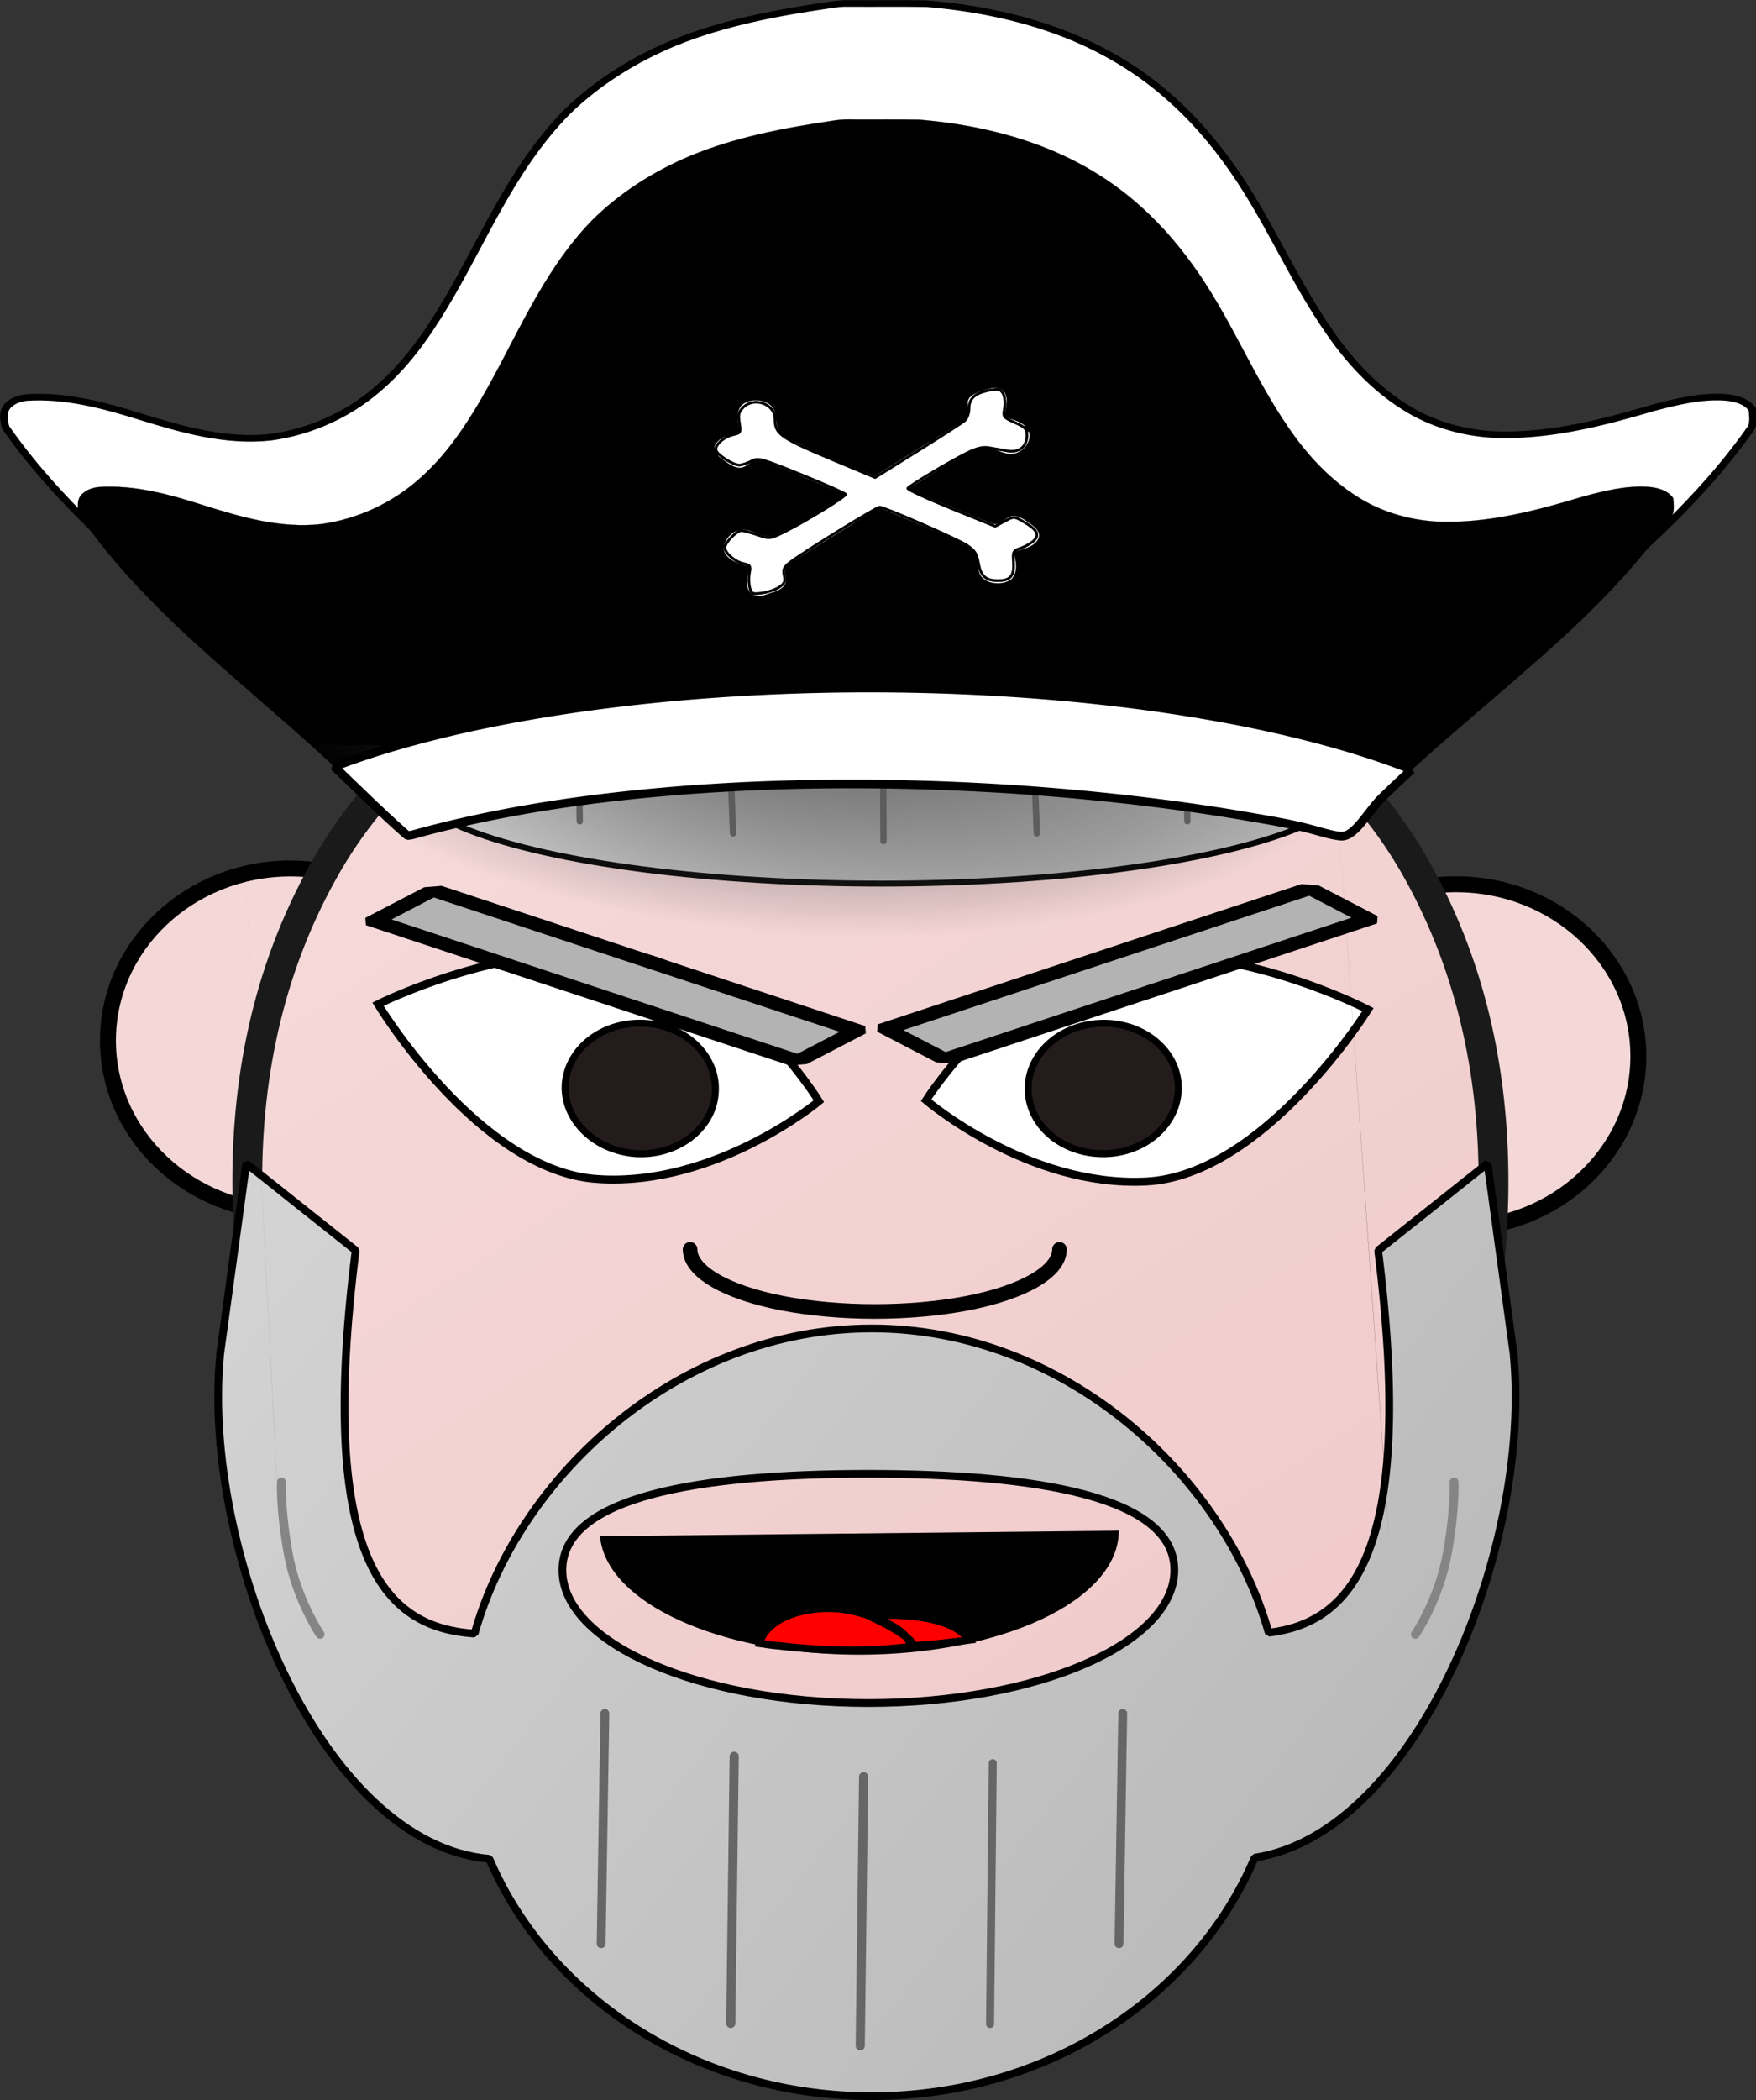 <?xml version="1.0" encoding="UTF-8" standalone="no"?>
<!-- Generator: Adobe Illustrator 16.0.3, SVG Export Plug-In . SVG Version: 6.00 Build 0)  -->

<svg
   xmlns:dc="http://purl.org/dc/elements/1.1/"
   xmlns:cc="http://creativecommons.org/ns#"
   xmlns:rdf="http://www.w3.org/1999/02/22-rdf-syntax-ns#"
   xmlns:svg="http://www.w3.org/2000/svg"
   xmlns="http://www.w3.org/2000/svg"
   xmlns:xlink="http://www.w3.org/1999/xlink"
   xmlns:sodipodi="http://sodipodi.sourceforge.net/DTD/sodipodi-0.dtd"
   xmlns:inkscape="http://www.inkscape.org/namespaces/inkscape"
   version="1.1"
   id="Layer_3"
   x="0px"
   y="0px"
   width="198.427"
   height="237.164"
   viewBox="0 0 198.427 237.164"
   xml:space="preserve"
   inkscape:version="0.91 r13725"
   sodipodi:docname="greybeard.svg"><rect x="0" y="0" width="198.427" height="237.164" fill="#333333" stroke="none"/><defs
     id="defs17"><linearGradient
       inkscape:collect="always"
       id="linearGradient8552"><stop
         style="stop-color:#626262;stop-opacity:1"
         offset="0"
         id="stop8554" /><stop
         style="stop-color:#434343;stop-opacity:0"
         offset="1"
         id="stop8556" /></linearGradient><linearGradient
       inkscape:collect="always"
       id="linearGradient8508"><stop
         style="stop-color:#e0e0e0;stop-opacity:1"
         offset="0"
         id="stop8510" /><stop
         style="stop-color:#b6b6b6;stop-opacity:1"
         offset="1"
         id="stop8512" /></linearGradient><linearGradient
       inkscape:collect="always"
       id="linearGradient4372"><stop
         style="stop-color:#f5d9d9;stop-opacity:1"
         offset="0"
         id="stop4374" /><stop
         style="stop-color:#f0c8c8;stop-opacity:1"
         offset="1"
         id="stop4376" /></linearGradient><pattern
       y="0"
       x="0"
       height="6"
       width="6"
       patternUnits="userSpaceOnUse"
       id="EMFhbasepattern" /><linearGradient
       inkscape:collect="always"
       xlink:href="#linearGradient4372"
       id="linearGradient4378"
       x1="357.345"
       y1="288.054"
       x2="444.487"
       y2="421.872"
       gradientUnits="userSpaceOnUse"
       gradientTransform="translate(-287.881,-212.497)" /><linearGradient
       inkscape:collect="always"
       xlink:href="#linearGradient8508"
       id="linearGradient8514"
       x1="-23.997"
       y1="14.686"
       x2="166.271"
       y2="163.606"
       gradientUnits="userSpaceOnUse"
       gradientTransform="translate(11.298,54.061)" /><linearGradient
       inkscape:collect="always"
       xlink:href="#linearGradient8508"
       id="linearGradient8538"
       x1="65.268"
       y1="-13.266"
       x2="117.097"
       y2="37.912"
       gradientUnits="userSpaceOnUse"
       gradientTransform="translate(11.298,54.061)" /><radialGradient
       inkscape:collect="always"
       xlink:href="#linearGradient8552"
       id="radialGradient8560"
       cx="83.714"
       cy="-27.791"
       fx="83.714"
       fy="-27.791"
       r="59.463"
       gradientTransform="matrix(1.042,0.033,-0.005,0.432,-4.765,35.12)"
       gradientUnits="userSpaceOnUse" /></defs><sodipodi:namedview
     pagecolor="#ffffff"
     bordercolor="#666666"
     borderopacity="1"
     objecttolerance="10"
     gridtolerance="10"
     guidetolerance="10"
     inkscape:pageopacity="0"
     inkscape:pageshadow="2"
     inkscape:window-width="1366"
     inkscape:window-height="706"
     id="namedview15"
     showgrid="false"
     inkscape:zoom="1.6856283"
     inkscape:cx="-38.742651"
     inkscape:cy="129.56329"
     inkscape:window-x="-8"
     inkscape:window-y="-8"
     inkscape:window-maximized="1"
     inkscape:current-layer="g8172"
     fit-margin-top="0"
     fit-margin-left="0"
     fit-margin-right="0"
     fit-margin-bottom="0" /><ellipse
     ry="19.429"
     rx="20.615"
     cy="117.509"
     cx="32.814"
     id="ellipse4364"
     style="opacity:1;fill:#f4d7d7;fill-opacity:1;stroke:#000000;stroke-width:1.8;stroke-linecap:round;stroke-linejoin:bevel;stroke-miterlimit:4;stroke-dasharray:none;stroke-dashoffset:0;stroke-opacity:1" /><ellipse
     style="opacity:1;fill:#f4d7d7;fill-opacity:1;stroke:#000000;stroke-width:1.8;stroke-linecap:round;stroke-linejoin:bevel;stroke-miterlimit:4;stroke-dasharray:none;stroke-dashoffset:0;stroke-opacity:1"
     id="path4353"
     cx="164.516"
     cy="119.289"
     rx="20.615"
     ry="19.429" /><path
     inkscape:connector-curvature="0"
     id="path4160"
     d="m 98.364,70.878 c -25.307,0.055 -49.25,4.867 -61.875,27.6 -12.682,22.788 -9.554,49.282 -1.592,74.061 2.502,7.799 6.938,13.772 12,18.64 12.853,12.389 33.838,17.367 51.866,17.422 l 0,0 c 0.114,0 0.171,0 0.284,0 0.057,0 0.171,0 0.284,0 l 0,0 c 18.028,-0.055 37.649,-5.033 50.502,-17.422 5.062,-4.867 9.498,-10.841 12,-18.64 7.961,-24.779 11.032,-51.273 -1.592,-74.061 -12.625,-22.733 -36.568,-27.545 -61.876,-27.6 z"
     style="fill:url(#linearGradient4378);fill-opacity:1;fill-rule:nonzero;stroke:#1a1a1a;stroke-width:3.365px;stroke-linecap:round;stroke-linejoin:bevel;stroke-miterlimit:4;stroke-dasharray:none;stroke-opacity:1" /><path
     style="opacity:1;fill:url(#linearGradient8514);fill-opacity:1;stroke:#000000;stroke-width:0.875;stroke-linecap:round;stroke-linejoin:bevel;stroke-miterlimit:4;stroke-dasharray:none;stroke-dashoffset:0;stroke-opacity:1"
     d="m 27.824,131.393 -2.965,21.65 0.012,0 c -2.096,21.973 11.34,55.22 30.422,56.879 6.693,15.677 23.512,26.805 43.215,26.805 19.755,-5.7e-4 36.612,-11.187 43.268,-26.93 18.467,-2.862 31.321,-35.226 29.268,-56.754 l 0.012,0 -2.965,-21.65 -12.363,9.82 c 4.359,34.685 -3.317,42.081 -12.367,43.174 -5.143,-18.054 -23.273,-34.36 -44.852,-34.361 -21.62,-9e-5 -39.777,16.358 -44.881,34.464 -9.502,-0.654 -17.97,-7.229 -13.439,-43.277 z m 70.302,35.05 c 19.095,-5e-5 34.574,2.572 34.573,10.868 -0.001,8.296 -15.48,15.022 -34.574,15.021 -19.094,5e-5 -34.573,-6.725 -34.574,-15.021 -6.92e-4,-8.297 15.48,-10.868 34.575,-10.868 z"
     id="path6844"
     inkscape:connector-curvature="0"
     sodipodi:nodetypes="cccccccccccccccscscs" /><path
     inkscape:connector-curvature="0"
     id="path4162"
     d="m 126.088,172.871 c 0,7.578 -12.967,13.662 -29.004,13.662 -15.526,0 -28.265,-5.752 -28.947,-13.053 z"
     style="fill:#000000;fill-opacity:1;fill-rule:nonzero;stroke:none" /><path
     inkscape:connector-curvature="0"
     id="path4164"
     d="m 126.088,172.871 c 0,7.578 -12.967,13.662 -29.004,13.662 -15.526,0 -28.265,-5.752 -28.947,-13.053"
     style="fill:none;stroke:#000000;stroke-width:0.673px;stroke-linecap:butt;stroke-linejoin:miter;stroke-miterlimit:4;stroke-dasharray:none;stroke-opacity:1" /><path
     inkscape:connector-curvature="0"
     id="path4166"
     d="m 101.974,182.44 c 3.412,0.221 6.199,0.94 7.564,2.766 -2.161,0.277 -4.208,0.553 -6.597,0.664 -0.512,-1.604 -2.161,-2.378 -4.322,-3.263 0.967,-0.166 2.104,-0.277 3.355,-0.166 z m -3.355,0.166 c -0.057,0.055 -0.114,0.055 -0.114,0.055 2.104,0.885 5.858,3.153 4.265,3.319 -4.607,0.553 -9.611,0.498 -14.73,-0.111 -0.739,-0.055 -1.478,-0.166 -2.218,-0.277 0.682,-2.544 4.322,-4.204 8.701,-3.927 1.479,0.111 2.844,0.498 4.095,0.94 z"
     style="fill:#ff0000;fill-opacity:1;fill-rule:nonzero;stroke:#000000;stroke-width:0.841px;stroke-linecap:butt;stroke-linejoin:miter;stroke-miterlimit:4;stroke-dasharray:none;stroke-opacity:1" /><path
     inkscape:connector-curvature="0"
     id="path4168"
     d="m 129.5,133.434 c -13.365,0.664 -24.853,-9.181 -24.853,-9.181 0,0 10.066,-15.819 23.431,-16.483 13.365,-0.608 26.502,6.25 26.502,6.25 0,0 -11.715,18.75 -25.08,19.414 z"
     style="fill:#ffffff;fill-opacity:1;fill-rule:nonzero;stroke:#000000;stroke-width:0.897px;stroke-linecap:butt;stroke-linejoin:miter;stroke-miterlimit:4;stroke-dasharray:none;stroke-opacity:1" /><path
     inkscape:connector-curvature="0"
     id="path4170"
     d="m 125.121,130.281 c -4.72,0.221 -8.701,-2.876 -8.929,-6.969 -0.228,-4.038 3.355,-7.522 8.076,-7.743 4.663,-0.221 8.644,2.876 8.872,6.914 0.228,4.093 -3.355,7.577 -8.019,7.799 z"
     style="fill:#241c1c;fill-opacity:1;fill-rule:nonzero;stroke:#000000;stroke-width:0.785px;stroke-linecap:butt;stroke-linejoin:miter;stroke-miterlimit:4;stroke-dasharray:none;stroke-opacity:1" /><path
     inkscape:connector-curvature="0"
     id="path4172"
     d="m 119.723,141.094 c 0,2.49 -4.02,4.834 -10.411,6.079 -6.494,1.245 -14.431,1.245 -20.924,0 -6.39,-1.245 -10.41,-3.589 -10.41,-6.079"
     style="fill:none;stroke:#000000;stroke-width:1.651px;stroke-linecap:round;stroke-linejoin:bevel;stroke-miterlimit:4;stroke-dasharray:none;stroke-opacity:1" /><path
     inkscape:connector-curvature="0"
     id="path4174"
     d="m 67.567,133.157 c 13.365,0.885 24.966,-8.794 24.966,-8.794 0,0 -9.782,-15.93 -23.203,-16.814 -13.365,-0.83 -26.616,5.863 -26.616,5.863 0,0 11.431,18.916 24.853,19.746 z"
     style="fill:#ffffff;fill-opacity:1;fill-rule:nonzero;stroke:#000000;stroke-width:0.897px;stroke-linecap:butt;stroke-linejoin:miter;stroke-miterlimit:4;stroke-dasharray:none;stroke-opacity:1" /><path
     inkscape:connector-curvature="0"
     id="path4176"
     d="m 71.833,130.281 c 4.663,0.277 8.701,-2.766 8.986,-6.803 0.341,-4.093 -3.242,-7.633 -7.905,-7.909 -4.72,-0.277 -8.701,2.765 -9.042,6.803 -0.284,4.038 3.299,7.577 7.962,7.909 z"
     style="fill:#241c1c;fill-opacity:1;fill-rule:nonzero;stroke:#000000;stroke-width:0.785px;stroke-linecap:butt;stroke-linejoin:miter;stroke-miterlimit:4;stroke-dasharray:none;stroke-opacity:1" /><path
     inkscape:connector-curvature="0"
     id="path4210"
     d="m 151.111,90.568 c 5.858,82.634 5.858,83.354 5.858,83.354 z"
     style="fill:#483737;fill-opacity:1;fill-rule:nonzero;stroke:none" /><path
     inkscape:connector-curvature="0"
     id="path4222"
     d="m 27.155,87.084 c 4.436,86.34 4.493,87.059 4.493,87.059 z"
     style="fill:#483737;fill-opacity:1;fill-rule:nonzero;stroke:none" /><g
     id="g4147"
     transform="matrix(0.412,0,0,0.332,-26.577,-70.687)" /><ellipse
     style="opacity:1;fill:url(#linearGradient8538);fill-opacity:1;stroke:#000000;stroke-width:0.665;stroke-linecap:round;stroke-linejoin:bevel;stroke-miterlimit:4;stroke-dasharray:none;stroke-dashoffset:0;stroke-opacity:1"
     id="path8132"
     cx="99.544"
     cy="87.777"
     rx="53.688"
     ry="12.012" /><rect
     style="opacity:1;fill:#b3b3b3;fill-opacity:1;stroke:#000000;stroke-width:2.127;stroke-linecap:round;stroke-linejoin:bevel;stroke-miterlimit:4;stroke-dasharray:none;stroke-dashoffset:0;stroke-opacity:1"
     id="rect4391"
     width="50.448"
     height="7.51"
     x="156.057"
     y="111.777"
     transform="matrix(0.949,0.314,-0.887,0.461,0,0)" /><rect
     transform="matrix(-0.949,0.314,0.887,0.461,0,0)"
     y="197.888"
     x="29.003"
     height="7.51"
     width="50.448"
     id="rect6842"
     style="opacity:1;fill:#b3b3b3;fill-opacity:1;stroke:#000000;stroke-width:2.127;stroke-linecap:round;stroke-linejoin:bevel;stroke-miterlimit:4;stroke-dasharray:none;stroke-dashoffset:0;stroke-opacity:1" /><path
     inkscape:connector-curvature="0"
     id="path8480"
     d="m 134.132,89.708 c 0.037,3.039 0.037,3.039 0.037,3.039"
     style="fill:#808080;fill-rule:evenodd;stroke:#666666;stroke-width:0.717px;stroke-linecap:round;stroke-linejoin:miter;stroke-opacity:1" /><path
     style="fill:#808080;fill-rule:evenodd;stroke:#666666;stroke-width:0.717px;stroke-linecap:round;stroke-linejoin:miter;stroke-opacity:1"
     d="m 65.473,89.708 c 0.037,3.039 0.037,3.039 0.037,3.039"
     id="path8482"
     inkscape:connector-curvature="0" /><path
     inkscape:connector-curvature="0"
     id="path8476"
     d="m 82.626,88.752 c 0.21,5.359 0.21,5.359 0.21,5.359"
     style="fill:#808080;fill-rule:evenodd;stroke:#666666;stroke-width:0.723px;stroke-linecap:round;stroke-linejoin:miter;stroke-opacity:1" /><path
     style="fill:#808080;fill-rule:evenodd;stroke:#666666;stroke-width:0.723px;stroke-linecap:round;stroke-linejoin:miter;stroke-opacity:1"
     d="m 116.955,88.752 c 0.21,5.359 0.21,5.359 0.21,5.359"
     id="path8478"
     inkscape:connector-curvature="0" /><path
     inkscape:connector-curvature="0"
     id="path8486"
     d="m 99.81,89.158 c 0.023,5.813 0.023,5.813 0.023,5.813"
     style="fill:#808080;fill-rule:evenodd;stroke:#666666;stroke-width:0.725px;stroke-linecap:round;stroke-linejoin:miter;stroke-opacity:1" /><g
     id="g8172"
     transform="translate(11.298,54.061)"><g
       style="fill:#ffffff"
       id="g8154"
       transform="matrix(1.096,0,0,1.072,-10.722,-7)"><g
         style="fill:#ffffff;stroke:#000000;stroke-width:3.423;stroke-miterlimit:4;stroke-dasharray:none;stroke-opacity:1"
         id="g8156"
         transform="matrix(0.229,0,0,0.203,-94.615,-55.005)"><path
           style="opacity:1;fill:#ffffff;stroke:#000000;stroke-width:3.423;stroke-miterlimit:4;stroke-dasharray:none;stroke-opacity:1"
           inkscape:connector-curvature="0"
           id="path8158"
           d="m 784.35,57.33 c 2.84,-0.54 5.74,-0.91 8.65,-0.82 11.66,0.1 23.33,-0.11 34.98,0.11 19.22,1.84 38.31,5.97 56.26,13.17 19.55,7.84 37.56,19.6 52.35,34.63 11.5,11.45 21.18,24.61 29.56,38.49 16.39,27.15 27.04,57.31 43.49,84.44 8.68,14.43 19.34,27.97 32.96,38.03 12.99,9.8 29.18,14.96 45.41,14.99 23.11,0.06 45.53,-6.67 67.21,-14.04 10.3,-3.1 20.94,-6.18 31.81,-5.48 4.79,0.32 10.23,1.93 12.79,6.35 0.26,3.05 0.66,6.32 -0.35,9.26 -18.59,30.74 -42.94,57.48 -68.43,82.6 -25.34,25.33 -52.02,49.35 -75.94,76.06 -4.07,4.98 -7.25,10.63 -11.41,15.54 -2.01,2.18 -4.42,4.73 -7.63,4.63 -5.01,-0.52 -9.72,-2.4 -14.52,-3.77 -11.44,-3.52 -23.26,-5.5 -34.98,-7.83 -37.51,-7.07 -75.46,-11.71 -113.51,-14.56 -53.18,-3.83 -106.66,-4.06 -159.8,0.43 -44.33,3.84 -88.57,10.76 -131.23,23.65 -2.23,0.6 -4.4,1.61 -6.73,1.71 -13.65,-13.44 -26.22,-27.93 -39.38,-41.84 -24.7,-25.63 -50.97,-49.7 -75.32,-75.66 -17.38,-18.9 -33.88,-38.82 -47.15,-60.86 -1.04,-3.95 -1.68,-9.31 1.88,-12.25 2.02,-2.03 4.86,-2.97 7.65,-3.33 17.86,-1.32 35.21,4.23 51.8,10.19 18.53,6.58 38.08,13 58.01,10.43 17.88,-2.79 34.62,-11.72 47.49,-24.36 12.84,-12.4 22.24,-27.82 30.47,-43.53 17.71,-33.9 30.11,-71.23 55.26,-100.73 13.53,-15.26 30.35,-27.52 48.77,-36.22 21.93,-10.27 45.81,-15.46 69.58,-19.43 m 69.05,153.02 c -3.13,2.78 -1.1,7.1 -1.25,10.63 -0.66,2.53 -3.39,3.48 -5.24,4.96 -13.59,9.7 -27.37,19.18 -40.92,28.91 -11.45,-4.99 -22.71,-10.45 -33.89,-16.02 -4.54,-2.67 -9.69,-4.7 -13.28,-8.67 -1.81,-3.25 -1.37,-7.16 -2.29,-10.66 -1.26,-7.33 -12.29,-8.98 -16.7,-3.68 -2.85,4.29 -1.54,9.69 -0.41,14.33 -4.17,1.54 -9.27,2.38 -11.81,6.44 -1.79,2.62 -0.45,6.1 1.87,7.91 2.63,2.14 5.18,4.81 8.57,5.68 4.97,1.3 7.62,-6.68 12.58,-3.92 13.68,6.17 27.28,12.53 40.88,18.88 -11.09,7.84 -22.06,16.04 -34.18,22.23 -4.9,3.03 -9.75,-1.35 -14.48,-2.43 -6.55,-1.67 -12.25,5.48 -11.38,11.59 1.58,5.47 7.72,7.32 12.6,8.75 -0.65,4.51 -2.64,9.48 -0.15,13.78 1.6,2.73 5.3,3.01 7.99,1.86 3.53,-1.45 8.2,-2.23 9.85,-6.18 0.95,-2.84 -0.68,-5.82 -0.12,-8.71 1.22,-2.54 4.02,-3.62 6.12,-5.28 11.19,-8.2 22.72,-15.92 33.97,-24.03 2.07,-1.38 3.81,-3.43 6.21,-4.21 10.43,4.63 20.72,9.58 30.98,14.58 5.31,2.91 10.96,5.45 15.57,9.45 2.4,3.49 1.61,8.06 2.86,11.96 1.78,6.55 11.26,7.81 15.95,3.76 3.51,-4.3 2.25,-10.23 1.02,-15.15 4.45,-1.6 10.36,-2.56 12.32,-7.51 1.26,-3.11 -1.24,-5.96 -3.5,-7.77 -2.51,-1.93 -4.99,-4.4 -8.28,-4.75 -4.43,-0.6 -6.6,6.12 -11.13,4.19 -13.95,-6.16 -27.76,-12.66 -41.57,-19.13 11.29,-7.76 22.23,-16.2 34.53,-22.35 4.87,-2.78 9.57,1.67 14.32,2.55 6.97,1.88 13.25,-6.78 10.68,-13.04 -2.31,-4.46 -7.58,-5.93 -12.05,-7.21 0.71,-4.34 2.36,-9.06 0.45,-13.32 -1.08,-2.68 -4.42,-3.59 -7,-2.71 -3.37,1.02 -6.94,2.01 -9.69,4.29 z" /></g><path
         inkscape:connector-curvature="0"
         id="path8160"
         d="M 75.798,9.31 C 75.689,8.876 75.677,8.134 75.771,7.663 75.923,6.905 75.845,6.783 75.105,6.621 74.116,6.403 73,5.443 73,4.809 c 0,-0.558 1.316,-1.903 1.862,-1.903 0.223,0 1.037,0.215 1.809,0.478 1.399,0.477 1.409,0.475 3.242,-0.435 2.266,-1.126 6.735,-3.88 6.728,-4.148 -0.003,-0.108 -2.219,-1.094 -4.925,-2.191 -4.702,-1.906 -4.957,-1.975 -5.764,-1.557 -0.465,0.24 -1.069,0.437 -1.344,0.437 -0.664,0 -2.395,-1.086 -2.606,-1.635 -0.219,-0.57 0.845,-1.547 1.95,-1.789 0.825,-0.181 0.861,-0.252 0.679,-1.327 -0.155,-0.917 -0.073,-1.255 0.424,-1.752 1.236,-1.236 3.582,-0.393 3.582,1.288 0,1.741 0.56,2.13 6.847,4.761 l 4.483,1.876 4.791,-2.985 c 2.635,-1.642 5.025,-3.184 5.31,-3.427 0.302,-0.257 0.519,-0.855 0.519,-1.427 0,-1.135 0.706,-1.73 2.422,-2.044 0.917,-0.167 1.139,-0.101 1.422,0.427 0.188,0.351 0.252,1.068 0.146,1.633 -0.182,0.971 -0.139,1.03 1.174,1.611 1.168,0.517 1.363,0.726 1.363,1.463 0,1.249 -0.904,1.955 -2.211,1.728 -0.578,-0.1 -1.499,-0.261 -2.046,-0.358 -0.739,-0.13 -1.406,0.031 -2.595,0.627 -2.003,1.005 -6.431,3.653 -6.621,3.96 -0.078,0.126 2.115,1.145 4.874,2.263 L 103.528,2.42 104.592,1.847 c 1.059,-0.57 1.068,-0.57 2.155,0.06 1.508,0.874 1.825,1.446 1.166,2.106 -0.288,0.289 -0.95,0.669 -1.471,0.845 -0.888,0.301 -0.941,0.398 -0.857,1.572 0.114,1.582 -0.326,2.111 -1.752,2.111 -1.393,0 -1.947,-0.523 -2.211,-2.085 -0.161,-0.953 -0.432,-1.356 -1.288,-1.913 -1.141,-0.744 -9.311,-4.307 -9.874,-4.307 -0.352,0 -8.355,4.924 -9.988,6.145 -0.83,0.621 -0.953,0.864 -0.796,1.576 0.15,0.685 0.045,0.934 -0.565,1.333 -0.412,0.27 -1.282,0.563 -1.932,0.65 -1.09,0.146 -1.198,0.096 -1.381,-0.631 z"
         style="opacity:1;fill:#ffffff;fill-opacity:1;stroke:#000000;stroke-width:0.284;stroke-linecap:round;stroke-linejoin:bevel;stroke-miterlimit:4;stroke-dasharray:none;stroke-dashoffset:0;stroke-opacity:1" /></g><g
       transform="translate(-2.373,2.966)"
       id="g6805"><g
         transform="matrix(0.229,0,0,0.203,-94.615,-55.005)"
         id="g4514"><path
           d="m 784.35,57.33 c 2.84,-0.54 5.74,-0.91 8.65,-0.82 11.66,0.1 23.33,-0.11 34.98,0.11 19.22,1.84 38.31,5.97 56.26,13.17 19.55,7.84 37.56,19.6 52.35,34.63 11.5,11.45 21.18,24.61 29.56,38.49 16.39,27.15 27.04,57.31 43.49,84.44 8.68,14.43 19.34,27.97 32.96,38.03 12.99,9.8 29.18,14.96 45.41,14.99 23.11,0.06 45.53,-6.67 67.21,-14.04 10.3,-3.1 20.94,-6.18 31.81,-5.48 4.79,0.32 10.23,1.93 12.79,6.35 0.26,3.05 0.66,6.32 -0.35,9.26 -18.59,30.74 -42.94,57.48 -68.43,82.6 -25.34,25.33 -52.02,49.35 -75.94,76.06 -4.07,4.98 -7.25,10.63 -11.41,15.54 -2.01,2.18 -4.42,4.73 -7.63,4.63 -5.01,-0.52 -9.72,-2.4 -14.52,-3.77 -11.44,-3.52 -23.26,-5.5 -34.98,-7.83 -37.51,-7.07 -75.46,-11.71 -113.51,-14.56 -53.18,-3.83 -106.66,-4.06 -159.8,0.43 -44.33,3.84 -88.57,10.76 -131.23,23.65 -2.23,0.6 -4.4,1.61 -6.73,1.71 -13.65,-13.44 -26.22,-27.93 -39.38,-41.84 -24.7,-25.63 -50.97,-49.7 -75.32,-75.66 -17.38,-18.9 -33.88,-38.82 -47.15,-60.86 -1.04,-3.95 -1.68,-9.31 1.88,-12.25 2.02,-2.03 4.86,-2.97 7.65,-3.33 17.86,-1.32 35.21,4.23 51.8,10.19 18.53,6.58 38.08,13 58.01,10.43 17.88,-2.79 34.62,-11.72 47.49,-24.36 12.84,-12.4 22.24,-27.82 30.47,-43.53 17.71,-33.9 30.11,-71.23 55.26,-100.73 13.53,-15.26 30.35,-27.52 48.77,-36.22 21.93,-10.27 45.81,-15.46 69.58,-19.43 m 69.05,153.02 c -3.13,2.78 -1.1,7.1 -1.25,10.63 -0.66,2.53 -3.39,3.48 -5.24,4.96 -13.59,9.7 -27.37,19.18 -40.92,28.91 -11.45,-4.99 -22.71,-10.45 -33.89,-16.02 -4.54,-2.67 -9.69,-4.7 -13.28,-8.67 -1.81,-3.25 -1.37,-7.16 -2.29,-10.66 -1.26,-7.33 -12.29,-8.98 -16.7,-3.68 -2.85,4.29 -1.54,9.69 -0.41,14.33 -4.17,1.54 -9.27,2.38 -11.81,6.44 -1.79,2.62 -0.45,6.1 1.87,7.91 2.63,2.14 5.18,4.81 8.57,5.68 4.97,1.3 7.62,-6.68 12.58,-3.92 13.68,6.17 27.28,12.53 40.88,18.88 -11.09,7.84 -22.06,16.04 -34.18,22.23 -4.9,3.03 -9.75,-1.35 -14.48,-2.43 -6.55,-1.67 -12.25,5.48 -11.38,11.59 1.58,5.47 7.72,7.32 12.6,8.75 -0.65,4.51 -2.64,9.48 -0.15,13.78 1.6,2.73 5.3,3.01 7.99,1.86 3.53,-1.45 8.2,-2.23 9.85,-6.18 0.95,-2.84 -0.68,-5.82 -0.12,-8.71 1.22,-2.54 4.02,-3.62 6.12,-5.28 11.19,-8.2 22.72,-15.92 33.97,-24.03 2.07,-1.38 3.81,-3.43 6.21,-4.21 10.43,4.63 20.72,9.58 30.98,14.58 5.31,2.91 10.96,5.45 15.57,9.45 2.4,3.49 1.61,8.06 2.86,11.96 1.78,6.55 11.26,7.81 15.95,3.76 3.51,-4.3 2.25,-10.23 1.02,-15.15 4.45,-1.6 10.36,-2.56 12.32,-7.51 1.26,-3.11 -1.24,-5.96 -3.5,-7.77 -2.51,-1.93 -4.99,-4.4 -8.28,-4.75 -4.43,-0.6 -6.6,6.12 -11.13,4.19 -13.95,-6.16 -27.76,-12.66 -41.57,-19.13 11.29,-7.76 22.23,-16.2 34.53,-22.35 4.87,-2.78 9.57,1.67 14.32,2.55 6.97,1.88 13.25,-6.78 10.68,-13.04 -2.31,-4.46 -7.58,-5.93 -12.05,-7.21 0.71,-4.34 2.36,-9.06 0.45,-13.32 -1.08,-2.68 -4.42,-3.59 -7,-2.71 -3.37,1.02 -6.94,2.01 -9.69,4.29 z"
           id="path20"
           inkscape:connector-curvature="0"
           style="opacity:1;fill:#000000;stroke:#000000;stroke-width:0.094" /></g><path
         style="opacity:1;fill:#ffffff;fill-opacity:1;stroke:#000000;stroke-width:0.284;stroke-linecap:round;stroke-linejoin:bevel;stroke-miterlimit:4;stroke-dasharray:none;stroke-dashoffset:0;stroke-opacity:1"
         d="M 75.798,9.31 C 75.689,8.876 75.677,8.134 75.771,7.663 75.923,6.905 75.845,6.783 75.105,6.621 74.116,6.403 73,5.443 73,4.809 c 0,-0.558 1.316,-1.903 1.862,-1.903 0.223,0 1.037,0.215 1.809,0.478 1.399,0.477 1.409,0.475 3.242,-0.435 2.266,-1.126 6.735,-3.88 6.728,-4.148 -0.003,-0.108 -2.219,-1.094 -4.925,-2.191 -4.702,-1.906 -4.957,-1.975 -5.764,-1.557 -0.465,0.24 -1.069,0.437 -1.344,0.437 -0.664,0 -2.395,-1.086 -2.606,-1.635 -0.219,-0.57 0.845,-1.547 1.95,-1.789 0.825,-0.181 0.861,-0.252 0.679,-1.327 -0.155,-0.917 -0.073,-1.255 0.424,-1.752 1.236,-1.236 3.582,-0.393 3.582,1.288 0,1.741 0.56,2.13 6.847,4.761 l 4.483,1.876 4.791,-2.985 c 2.635,-1.642 5.025,-3.184 5.31,-3.427 0.302,-0.257 0.519,-0.855 0.519,-1.427 0,-1.135 0.706,-1.73 2.422,-2.044 0.917,-0.167 1.139,-0.101 1.422,0.427 0.188,0.351 0.252,1.068 0.146,1.633 -0.182,0.971 -0.139,1.03 1.174,1.611 1.168,0.517 1.363,0.726 1.363,1.463 0,1.249 -0.904,1.955 -2.211,1.728 -0.578,-0.1 -1.499,-0.261 -2.046,-0.358 -0.739,-0.13 -1.406,0.031 -2.595,0.627 -2.003,1.005 -6.431,3.653 -6.621,3.96 -0.078,0.126 2.115,1.145 4.874,2.263 L 103.528,2.42 104.592,1.847 c 1.059,-0.57 1.068,-0.57 2.155,0.06 1.508,0.874 1.825,1.446 1.166,2.106 -0.288,0.289 -0.95,0.669 -1.471,0.845 -0.888,0.301 -0.941,0.398 -0.857,1.572 0.114,1.582 -0.326,2.111 -1.752,2.111 -1.393,0 -1.947,-0.523 -2.211,-2.085 -0.161,-0.953 -0.432,-1.356 -1.288,-1.913 -1.141,-0.744 -9.311,-4.307 -9.874,-4.307 -0.352,0 -8.355,4.924 -9.988,6.145 -0.83,0.621 -0.953,0.864 -0.796,1.576 0.15,0.685 0.045,0.934 -0.565,1.333 -0.412,0.27 -1.282,0.563 -1.932,0.65 -1.09,0.146 -1.198,0.096 -1.381,-0.631 z"
         id="path6803"
         inkscape:connector-curvature="0" /></g><path
       style="opacity:1;fill:url(#radialGradient8560);fill-opacity:1;stroke:none;stroke-width:2.5;stroke-linecap:round;stroke-miterlimit:4;stroke-dasharray:none;stroke-opacity:1"
       id="path8550"
       sodipodi:type="arc"
       sodipodi:cx="85.09407"
       sodipodi:cy="30.569466"
       sodipodi:rx="61.979877"
       sodipodi:ry="30.798157"
       sodipodi:start="0"
       sodipodi:end="3.159011"
       d="M 147.074,30.569 A 61.98,30.798 0 0 1 115.772,57.33 61.98,30.798 0 0 1 53.483,57.061 61.98,30.798 0 0 1 23.124,30.033 l 61.97,0.536 z" /><path
       id="path8142"
       d="M 86.912,23.641 A 77.411,23.573 0 0 0 26.469,32.521 c 2.743,2.604 5.407,5.277 8.271,7.777 0.534,-0.02 1.03,-0.226 1.541,-0.348 9.768,-2.616 19.898,-4.021 30.049,-4.801 12.168,-0.911 24.413,-0.865 36.59,-0.088 8.713,0.578 17.403,1.522 25.992,2.957 2.684,0.473 5.39,0.873 8.01,1.588 1.099,0.278 2.177,0.66 3.324,0.766 0.735,0.02 1.288,-0.497 1.748,-0.939 0.953,-0.997 1.679,-2.143 2.611,-3.154 1.179,-1.167 2.393,-2.305 3.621,-3.43 A 77.411,23.573 0 0 0 86.912,23.641 Z"
       style="opacity:1;fill:#ffffff;fill-opacity:1;stroke:#000000;stroke-width:0.976;stroke-linecap:round;stroke-linejoin:bevel;stroke-miterlimit:4;stroke-dasharray:none;stroke-dashoffset:0;stroke-opacity:1"
       inkscape:connector-curvature="0" /><g
       id="g8144"
       transform="translate(-2.373,2.966)"><path
         inkscape:connector-curvature="0"
         id="path8150"
         d="M 75.798,9.31 C 75.689,8.876 75.677,8.134 75.771,7.663 75.923,6.905 75.845,6.783 75.105,6.621 74.116,6.403 73,5.443 73,4.809 c 0,-0.558 1.316,-1.903 1.862,-1.903 0.223,0 1.037,0.215 1.809,0.478 1.399,0.477 1.409,0.475 3.242,-0.435 2.266,-1.126 6.735,-3.88 6.728,-4.148 -0.003,-0.108 -2.219,-1.094 -4.925,-2.191 -4.702,-1.906 -4.957,-1.975 -5.764,-1.557 -0.465,0.24 -1.069,0.437 -1.344,0.437 -0.664,0 -2.395,-1.086 -2.606,-1.635 -0.219,-0.57 0.845,-1.547 1.95,-1.789 0.825,-0.181 0.861,-0.252 0.679,-1.327 -0.155,-0.917 -0.073,-1.255 0.424,-1.752 1.236,-1.236 3.582,-0.393 3.582,1.288 0,1.741 0.56,2.13 6.847,4.761 l 4.483,1.876 4.791,-2.985 c 2.635,-1.642 5.025,-3.184 5.31,-3.427 0.302,-0.257 0.519,-0.855 0.519,-1.427 0,-1.135 0.706,-1.73 2.422,-2.044 0.917,-0.167 1.139,-0.101 1.422,0.427 0.188,0.351 0.252,1.068 0.146,1.633 -0.182,0.971 -0.139,1.03 1.174,1.611 1.168,0.517 1.363,0.726 1.363,1.463 0,1.249 -0.904,1.955 -2.211,1.728 -0.578,-0.1 -1.499,-0.261 -2.046,-0.358 -0.739,-0.13 -1.406,0.031 -2.595,0.627 -2.003,1.005 -6.431,3.653 -6.621,3.96 -0.078,0.126 2.115,1.145 4.874,2.263 L 103.528,2.42 104.592,1.847 c 1.059,-0.57 1.068,-0.57 2.155,0.06 1.508,0.874 1.825,1.446 1.166,2.106 -0.288,0.289 -0.95,0.669 -1.471,0.845 -0.888,0.301 -0.941,0.398 -0.857,1.572 0.114,1.582 -0.326,2.111 -1.752,2.111 -1.393,0 -1.947,-0.523 -2.211,-2.085 -0.161,-0.953 -0.432,-1.356 -1.288,-1.913 -1.141,-0.744 -9.311,-4.307 -9.874,-4.307 -0.352,0 -8.355,4.924 -9.988,6.145 -0.83,0.621 -0.953,0.864 -0.796,1.576 0.15,0.685 0.045,0.934 -0.565,1.333 -0.412,0.27 -1.282,0.563 -1.932,0.65 -1.09,0.146 -1.198,0.096 -1.381,-0.631 z"
         style="opacity:1;fill:#ffffff;fill-opacity:1;stroke:#000000;stroke-width:0.284;stroke-linecap:round;stroke-linejoin:bevel;stroke-miterlimit:4;stroke-dasharray:none;stroke-dashoffset:0;stroke-opacity:1" /></g><path
       style="fill:none;fill-rule:evenodd;stroke:#858585;stroke-width:1px;stroke-linecap:round;stroke-linejoin:miter;stroke-opacity:1"
       d="m 20.504,113.312 c 0,0 -0.159,2.911 0.767,8.076 0.926,5.165 3.601,9.123 3.601,9.123"
       id="path8562"
       inkscape:connector-curvature="0"
       sodipodi:nodetypes="czc" /><path
       sodipodi:nodetypes="czc"
       inkscape:connector-curvature="0"
       id="path8566"
       d="m 153.009,113.312 c 0,0 0.159,2.911 -0.767,8.076 -0.926,5.165 -3.601,9.123 -3.601,9.123"
       style="fill:none;fill-rule:evenodd;stroke:#858585;stroke-width:1px;stroke-linecap:round;stroke-linejoin:miter;stroke-opacity:1" /></g><path
     style="fill:#808080;fill-rule:evenodd;stroke:#666666;stroke-width:1px;stroke-linecap:round;stroke-linejoin:miter;stroke-opacity:1"
     d="m 68.349,193.504 c -0.419,26.008 -0.419,26.008 -0.419,26.008"
     id="path8162"
     inkscape:connector-curvature="0" /><path
     inkscape:connector-curvature="0"
     id="path8164"
     d="m 126.868,193.504 c -0.419,26.008 -0.419,26.008 -0.419,26.008"
     style="fill:#808080;fill-rule:evenodd;stroke:#666666;stroke-width:1px;stroke-linecap:round;stroke-linejoin:miter;stroke-opacity:1" /><path
     style="fill:#808080;fill-rule:evenodd;stroke:#666666;stroke-width:0.905px;stroke-linecap:round;stroke-linejoin:miter;stroke-opacity:1"
     d="m 112.18,199.12 c -0.303,29.459 -0.303,29.459 -0.303,29.459"
     id="path8166"
     inkscape:connector-curvature="0" /><path
     inkscape:connector-curvature="0"
     id="path8168"
     d="m 82.962,198.345 c -0.386,30.169 -0.386,30.169 -0.386,30.169"
     style="fill:#808080;fill-rule:evenodd;stroke:#666666;stroke-width:1.033px;stroke-linecap:round;stroke-linejoin:miter;stroke-opacity:1" /><path
     style="fill:#808080;fill-rule:evenodd;stroke:#666666;stroke-width:1.034px;stroke-linecap:round;stroke-linejoin:miter;stroke-opacity:1"
     d="m 97.591,200.653 c -0.384,30.377 -0.384,30.377 -0.384,30.377"
     id="path8170"
     inkscape:connector-curvature="0" /></svg>